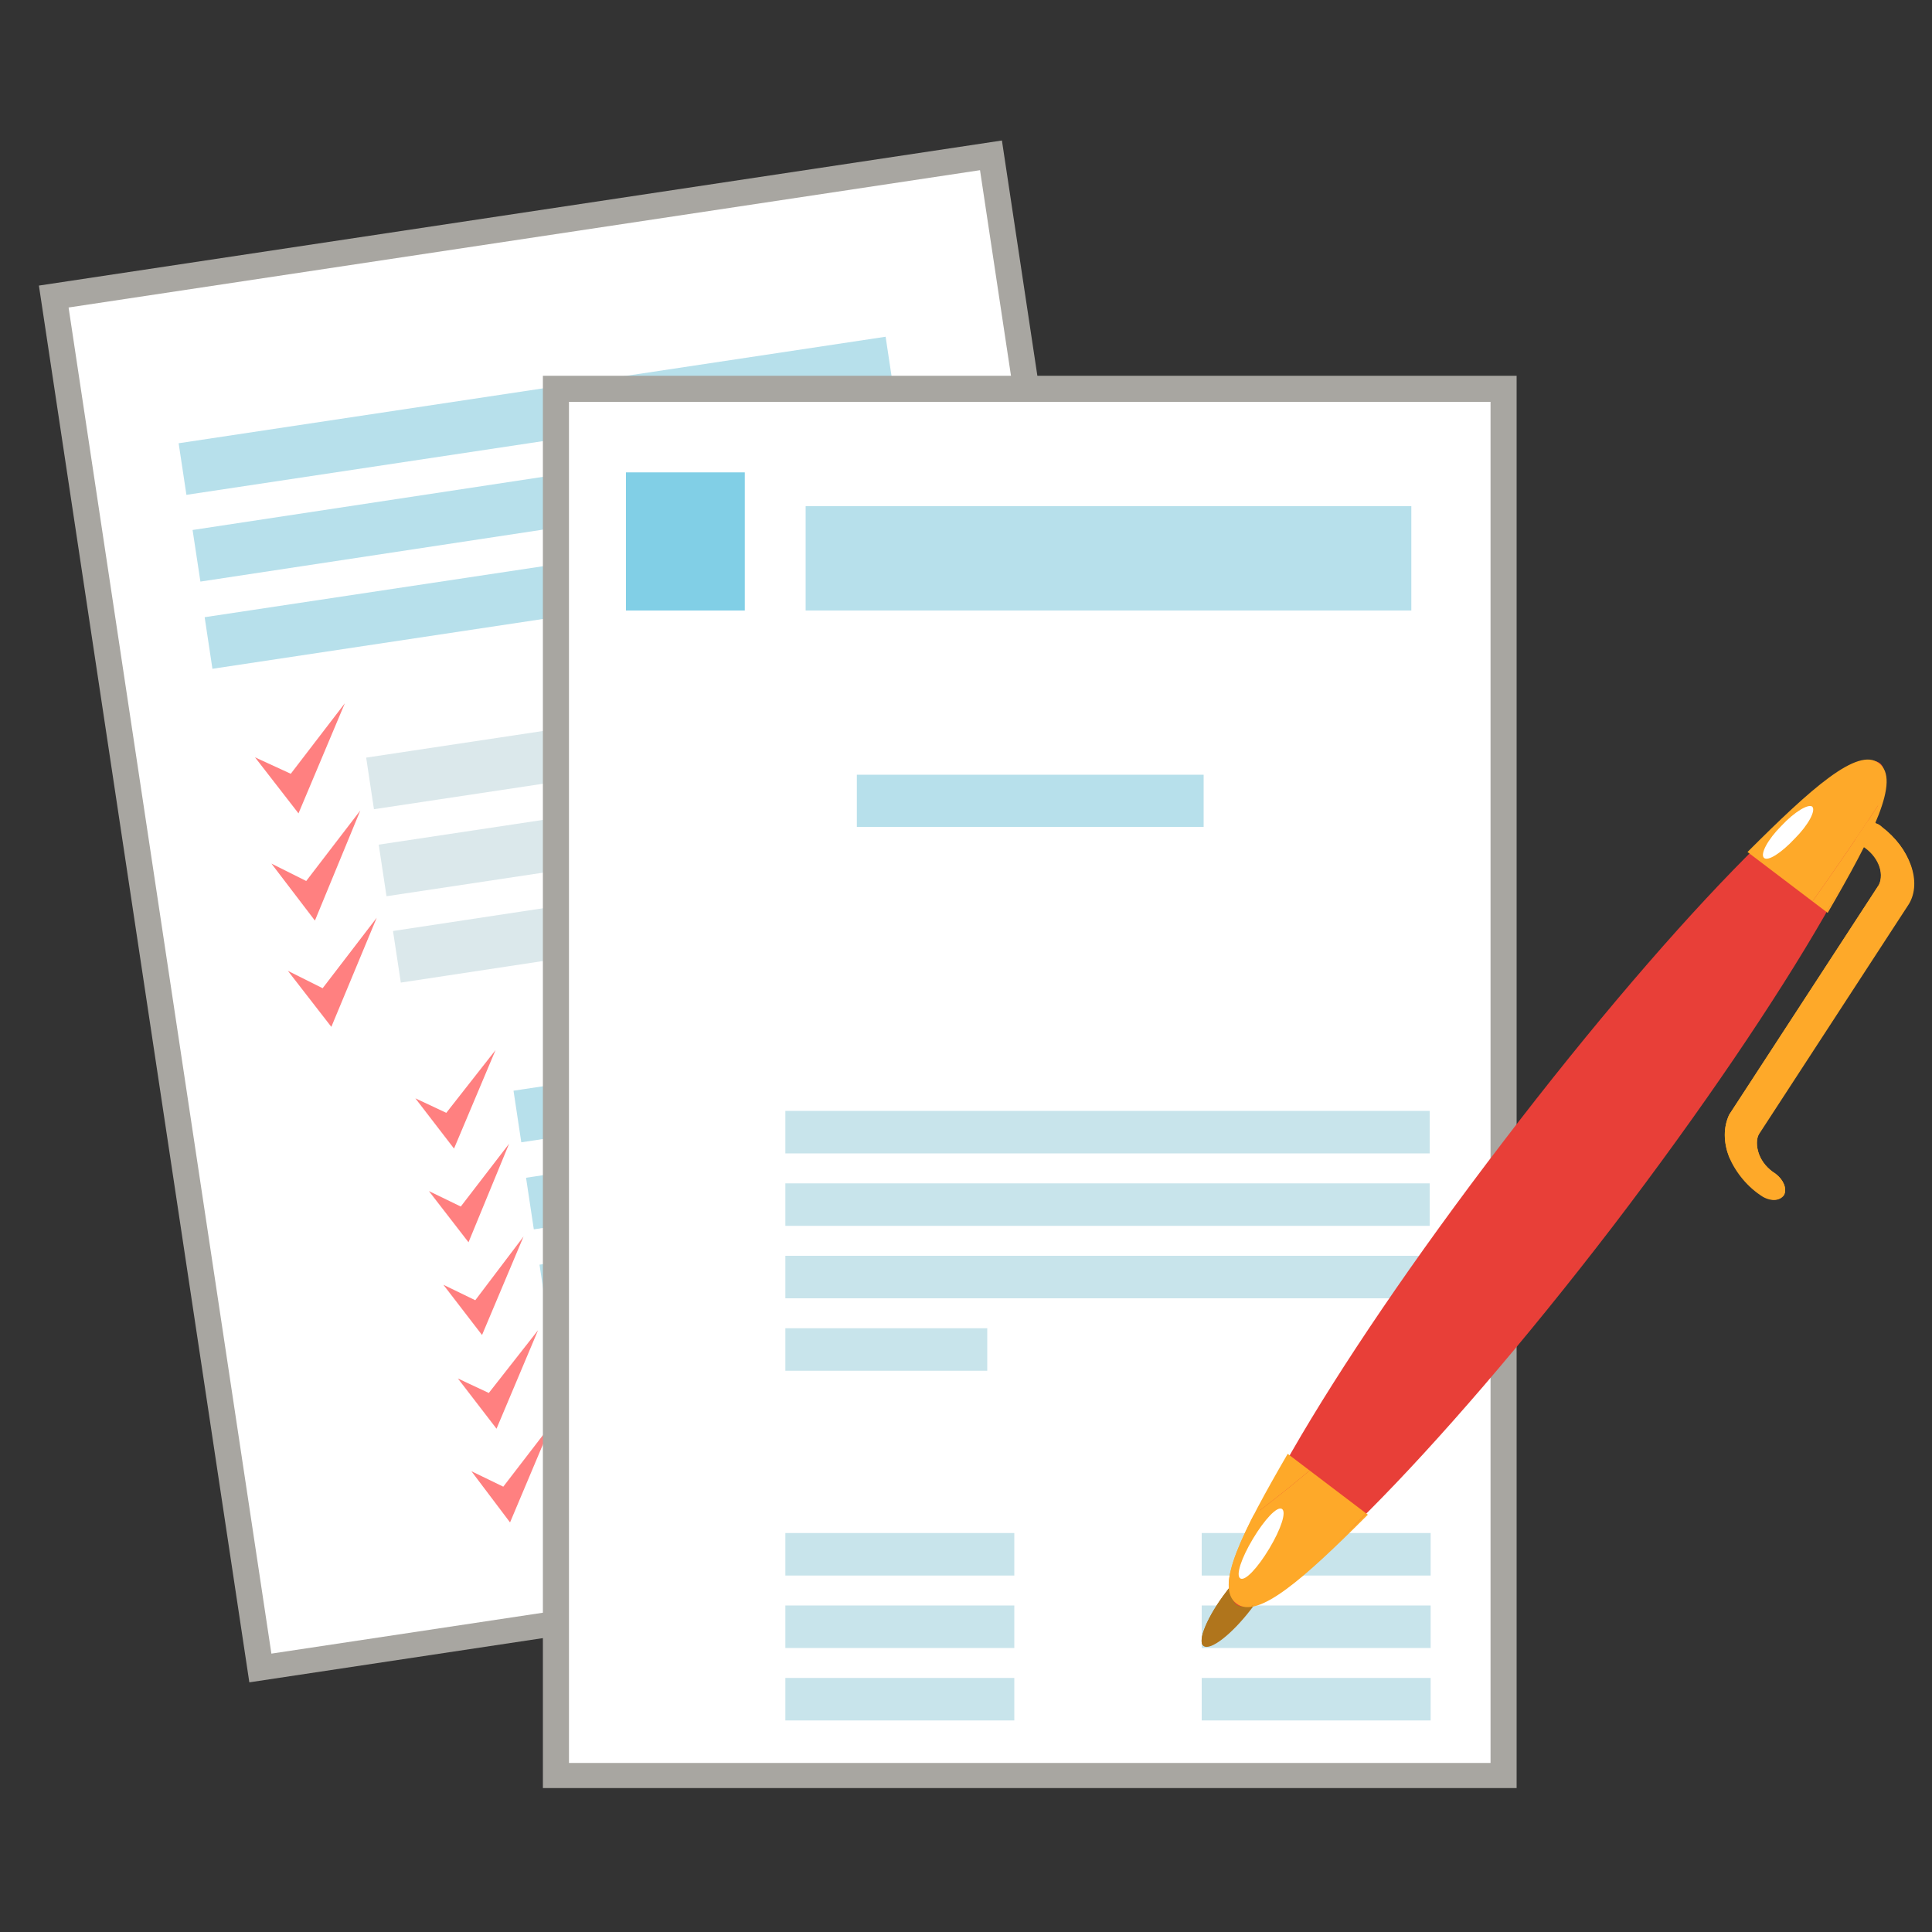 <?xml version="1.0" encoding="utf-8"?>
<!-- Generator: Adobe Illustrator 28.0.0, SVG Export Plug-In . SVG Version: 6.00 Build 0)  -->
<svg version="1.1" id="Layer_1" xmlns="http://www.w3.org/2000/svg" xmlns:xlink="http://www.w3.org/1999/xlink" x="0px" y="0px"
	 viewBox="0 0 200 200" style="enable-background:new 0 0 200 200;" xml:space="preserve">
<rect x="0" y="0" width="200" height="200" fill="#333333" stroke="none"/>
<style type="text/css">
	.st0{fill:#A8A6A1;}
	.st1{fill:#FFFFFF;}
	.st2{fill:#DBE8EB;}
	.st3{fill:#B7E0EB;}
	.st4{fill:#FF8080;}
	.st5{fill:#81CFE6;}
	.st6{fill:#C8E4EB;}
	.st7{fill:#B0751C;}
	.st8{fill:#E83F38;}
	.st9{fill:#FEA929;}
	.st10{clip-path:url(#SVGID_00000152258173716746763210000016972265965739737770_);}
</style>
<g>
	<g>
		
			<rect x="14.4" y="21.2" transform="matrix(0.989 -0.149 0.149 0.989 -13.373 10.742)" class="st0" width="100.8" height="146.2"/>
		
			<rect x="17.1" y="23.9" transform="matrix(0.989 -0.149 0.149 0.989 -13.373 10.743)" class="st1" width="95.4" height="140.9"/>
		<g>
			
				<rect x="38" y="73.9" transform="matrix(0.989 -0.149 0.149 0.989 -10.687 11.004)" class="st2" width="59.7" height="5.4"/>
			
				<rect x="39.3" y="82.9" transform="matrix(0.989 -0.149 0.149 0.989 -12.014 11.305)" class="st2" width="59.7" height="5.4"/>
			
				<rect x="40.9" y="94.4" transform="matrix(0.989 -0.15 0.15 0.989 -13.927 9.15)" class="st2" width="25.9" height="5.4"/>
			
				<rect x="53.4" y="110.1" transform="matrix(0.989 -0.149 0.149 0.989 -16.058 11.977)" class="st3" width="36.6" height="5.4"/>
			
				<rect x="54.7" y="119.1" transform="matrix(0.989 -0.149 0.149 0.989 -17.388 12.281)" class="st3" width="36.6" height="5.4"/>
			
				<rect x="56.1" y="128.1" transform="matrix(0.989 -0.149 0.149 0.989 -18.72 12.587)" class="st3" width="36.6" height="5.4"/>
			<rect x="18.5" y="40.3" transform="matrix(0.989 -0.149 0.149 0.989 -5.808 8.785)" class="st3" width="74" height="5.4"/>
			<rect x="19.9" y="49.3" transform="matrix(0.989 -0.15 0.15 0.989 -7.14 9.092)" class="st3" width="74" height="5.4"/>
			<rect x="21.2" y="58.3" transform="matrix(0.989 -0.149 0.149 0.989 -8.468 9.392)" class="st3" width="74" height="5.4"/>
			
				<rect x="57.5" y="137.2" transform="matrix(0.989 -0.149 0.149 0.989 -20.037 12.882)" class="st3" width="36.6" height="5.4"/>
			
				<rect x="58.9" y="146.8" transform="matrix(0.989 -0.149 0.149 0.989 -21.52 12.565)" class="st3" width="28" height="5.4"/>
			<polygon class="st4" points="26.4,78.4 30.9,84.2 35.7,72.8 30.1,80.1 			"/>
			<polygon class="st4" points="28.1,89.4 32.6,95.3 37.3,83.9 31.7,91.2 			"/>
			<polygon class="st4" points="29.8,100.5 34.3,106.3 39,95 33.4,102.3 			"/>
			<polygon class="st4" points="43,113.7 47,118.9 51.3,108.7 46.2,115.2 			"/>
			<polygon class="st4" points="44.4,123.3 48.5,128.6 52.7,118.4 47.7,124.9 			"/>
			<polygon class="st4" points="45.9,133 49.9,138.2 54.2,128 49.2,134.6 			"/>
			<polygon class="st4" points="47.4,142.7 51.4,147.9 55.7,137.7 50.6,144.2 			"/>
			<polygon class="st4" points="48.8,152.3 52.8,157.6 57.1,147.4 52.1,153.9 			"/>
		</g>
	</g>
	<rect x="56.2" y="38.9" class="st0" width="100.8" height="146.2"/>
	<rect x="58.9" y="41.6" class="st1" width="95.4" height="140.9"/>
	<rect x="83.4" y="52.4" class="st3" width="62.7" height="10.8"/>
	<rect x="64.8" y="48.9" class="st5" width="12.3" height="14.3"/>
	<rect x="81.3" y="115" class="st6" width="66.7" height="4.4"/>
	<rect x="81.3" y="122.5" class="st6" width="66.7" height="4.4"/>
	<rect x="81.3" y="130" class="st6" width="66.7" height="4.4"/>
	<rect x="81.3" y="137.5" class="st6" width="20.9" height="4.4"/>
	<rect x="81.3" y="158.7" class="st6" width="23.7" height="4.4"/>
	<rect x="81.3" y="166.2" class="st6" width="23.7" height="4.4"/>
	<rect x="81.3" y="173.7" class="st6" width="23.7" height="4.4"/>
	<rect x="124.4" y="158.7" class="st6" width="23.7" height="4.4"/>
	<rect x="124.4" y="166.2" class="st6" width="23.7" height="4.4"/>
	<rect x="124.4" y="173.7" class="st6" width="23.7" height="4.4"/>
	<rect x="88.7" y="80.2" class="st3" width="35.9" height="5.4"/>
	<g>
		<g>
			<path class="st7" d="M127,164.7c-2,2.6-3.1,5.2-2.4,5.7c0.7,0.5,2.9-1.2,4.9-3.8c2-2.6,3.1-5.2,2.4-5.7
				C131.2,160.3,129,162,127,164.7z"/>
			<path class="st8" d="M167,126.9c18.4-24.1,30.7-45.5,27.6-47.9c-3.2-2.4-20.6,15.1-39,39.2c-18.4,24-30.7,45.5-27.6,47.9
				C131.1,168.4,148.6,150.9,167,126.9z"/>
			<path class="st9" d="M133.3,150.5c-4.7,8.1-7.6,13.8-5.3,15.5c2.2,1.7,7-2.6,13.6-9.2L133.3,150.5z"/>
			<path class="st9" d="M189.2,94.5c4.7-8.1,7.6-13.8,5.3-15.5c-2.2-1.7-7,2.6-13.6,9.2L189.2,94.5z"/>
			<g>
				<path class="st9" d="M194.8,85.6c2.9,2.2,4.2,5.7,2.8,8l-15.5,23.8c-0.3,0.5-0.3,1.3,0,2.1c0.3,0.8,0.9,1.5,1.7,2
					c0.8,0.6,1.2,1.5,0.9,2.2c-0.4,0.6-1.3,0.7-2.2,0.2c-1.6-1-2.8-2.5-3.5-4.1c-0.6-1.6-0.6-3.1,0-4.4l15.5-23.8
					c0.6-1.2-0.1-3-1.7-4c-0.8-0.6-1.3-1.5-0.9-2.2c0.4-0.7,1.3-0.7,2.2-0.2C194.4,85.3,194.6,85.4,194.8,85.6z"/>
			</g>
		</g>
		<path class="st1" d="M184.4,85.5c1.4-1.5,2.8-2.3,3.2-2c0.4,0.4-0.4,1.9-1.8,3.3c-1.4,1.5-2.8,2.4-3.2,2
			C182.2,88.4,183,86.9,184.4,85.5z"/>
		<g>
			<defs>
				<path id="SVGID_1_" d="M178.7,105.5c-17.3,22.7-35.1,41-49,51.4c-1.6,3.2-2.6,5.8-2.5,7.4c-0.1,0.1-0.2,0.2-0.3,0.3
					c-2,2.6-3.1,5.2-2.4,5.7c0.7,0.5,2.9-1.2,4.9-3.8c0.1-0.1,0.2-0.2,0.2-0.3c2.6-0.5,6.7-4.3,11.8-9.5l-0.1-0.1
					c7.1-7.1,16.2-17.6,25.6-29.8c9.3-12.2,17.1-23.8,22.1-32.5l0.1,0.1c1.5-2.6,2.8-4.9,3.8-6.9c1.5,1.1,2.2,2.8,1.6,4L179,115.3
					c-0.7,1.2-0.7,2.8,0,4.4c0.7,1.6,1.9,3.1,3.5,4.1c0.9,0.6,1.8,0.5,2.2-0.2c0.4-0.7,0-1.6-0.9-2.2c-0.8-0.5-1.4-1.2-1.7-2
					c-0.3-0.8-0.3-1.5,0-2.1l15.5-23.8c1.3-2.3,0-5.8-2.8-8c-0.2-0.2-0.4-0.3-0.6-0.4c0,0,0,0-0.1,0c0.4-1,0.7-1.8,0.9-2.6
					C190.1,90,184.6,97.7,178.7,105.5z"/>
			</defs>
			<clipPath id="SVGID_00000098907475821084078900000014774339028576981943_">
				<use xlink:href="#SVGID_1_"  style="overflow:visible;"/>
			</clipPath>
			<g style="clip-path:url(#SVGID_00000098907475821084078900000014774339028576981943_);">
				<path class="st7" d="M127,164.7c-2,2.6-3.1,5.2-2.4,5.7c0.7,0.5,2.9-1.2,4.9-3.8c2-2.6,3.1-5.2,2.4-5.7
					C131.2,160.3,129,162,127,164.7z"/>
				<path class="st8" d="M167,126.9c18.4-24.1,30.7-45.5,27.6-47.9c-3.2-2.4-20.6,15.1-39,39.2c-18.4,24-30.7,45.5-27.6,47.9
					C131.1,168.4,148.6,150.9,167,126.9z"/>
				<path class="st9" d="M133.3,150.5c-4.7,8.1-7.6,13.8-5.3,15.5c2.2,1.7,7-2.6,13.6-9.2L133.3,150.5z"/>
				<path class="st9" d="M189.2,94.5c4.7-8.1,7.6-13.8,5.3-15.5c-2.2-1.7-7,2.6-13.6,9.2L189.2,94.5z"/>
				<g>
					<path class="st9" d="M194.8,85.6c2.9,2.2,4.2,5.7,2.8,8l-15.5,23.8c-0.3,0.5-0.3,1.3,0,2.1c0.3,0.8,0.9,1.5,1.7,2
						c0.8,0.6,1.2,1.5,0.9,2.2c-0.4,0.6-1.3,0.7-2.2,0.2c-1.6-1-2.8-2.5-3.5-4.1c-0.6-1.6-0.6-3.1,0-4.4l15.5-23.8
						c0.6-1.2-0.1-3-1.7-4c-0.8-0.6-1.3-1.5-0.9-2.2c0.4-0.7,1.3-0.7,2.2-0.2C194.4,85.3,194.6,85.4,194.8,85.6z"/>
				</g>
			</g>
		</g>
		<path class="st1" d="M129.7,159.3c1.2-2,2.5-3.4,3-3.1c0.5,0.3-0.1,2.1-1.3,4.1c-1.2,2-2.5,3.4-3,3.1
			C127.9,163.1,128.5,161.3,129.7,159.3z"/>
	</g>
</g>
</svg>

